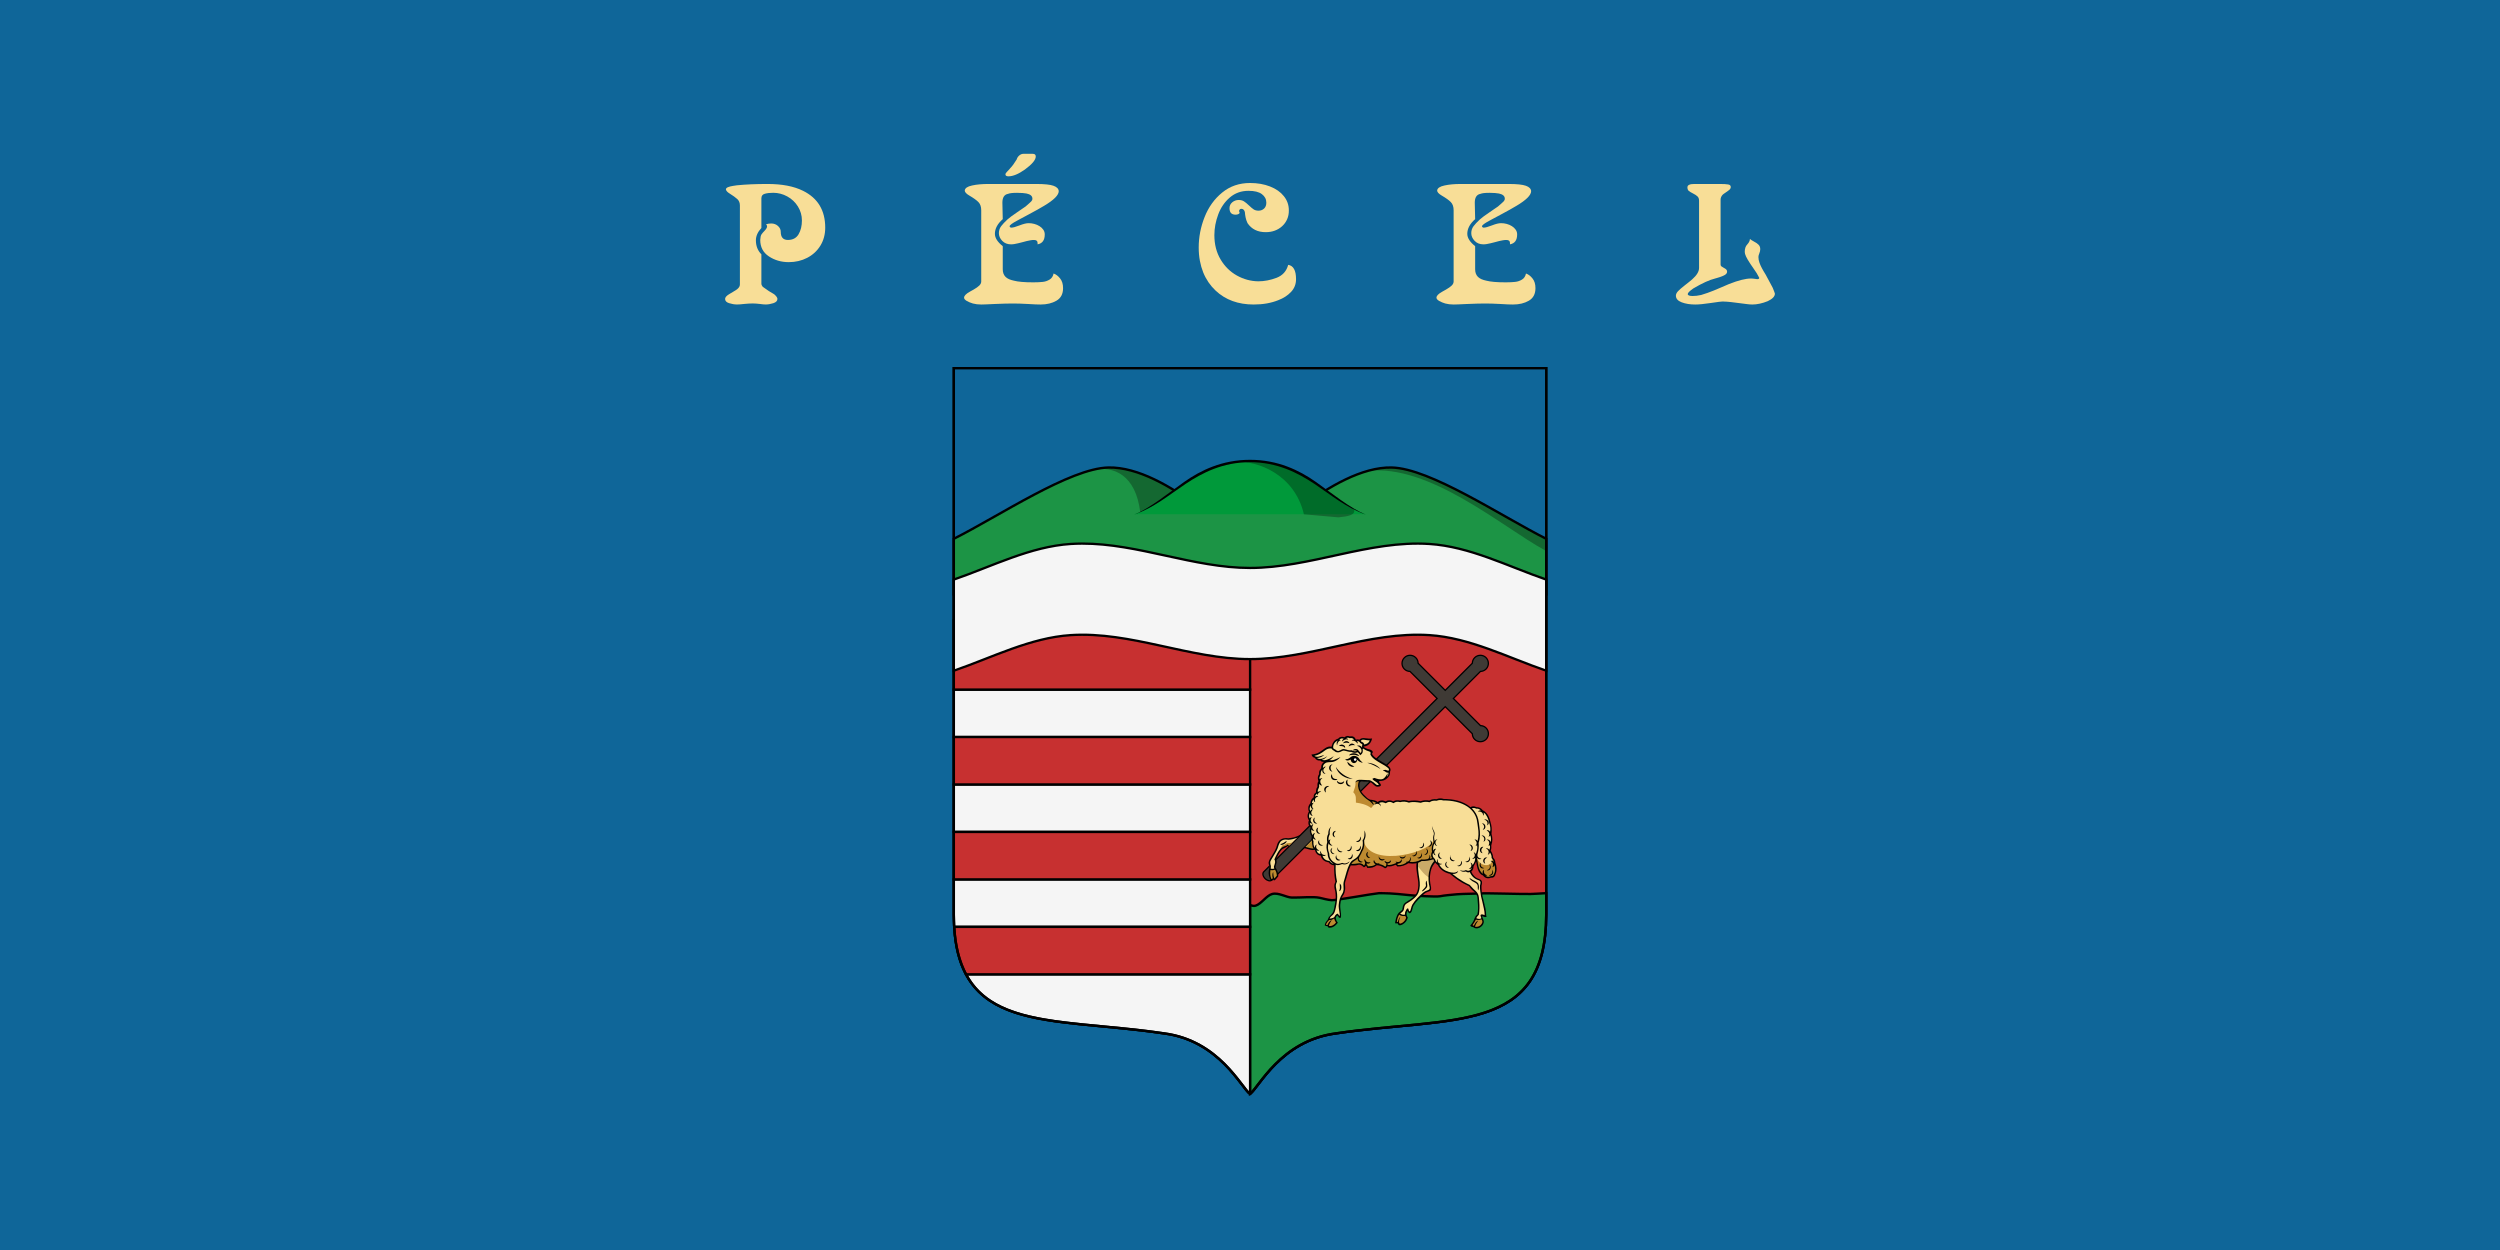 <svg width="1200" height="600" version="1.1" viewBox="0 0 1200 600" xmlns="http://www.w3.org/2000/svg">
 <g transform="translate(0,-522.52)">
  <path d="m1200 522.52v600h-1200v-600z" fill="#0f6699" style="paint-order:fill markers stroke"/>
  <g transform="matrix(1.535,0,0,1.535,450.349,691.774)">
   <g stroke="#000">
    <path d="m190.12 4.875v170.88c-0.05 37.57-29.2 31.7-65.75 37.13-17.3 2.27-24.17 17.018-26.87 18.918-2.699-1.9-9.57-16.648-26.867-18.918-36.555-5.43-65.699 0.44-65.758-37.13v-170.88z" fill="#c73030" stroke-width=".749"/>
    <path d="m138.77 169.03c-0.39 0-0.74 0-1.03 0.02-1.98 0.16-13.4 2.27-14.67 2.18-1.27-0.08-2.8-0.53-3.8-0.75-2.04-0.44-5.87-0.02-8.67-0.07-1.76-0.03-4.14-1.65-6.16-1.12-1.83 0.48-3.39 3.11-5.206 3.66-0.644 0.19-1.156-0.04-1.734-0.2v59.053c2.7-1.9 9.56-16.663 26.86-18.923 36.55-5.43 65.71 0.45 65.76-37.12v-6.73c-1.5 0.09-3.54 0.23-4.87 0.26-3.18 0.06-14.13-0.32-15.52-0.17-0.67 0.08-5.47 0.09-7.5 0.26-2.02 0.17-4 0.36-5.27 0.61-1.26 0.26-8.17-0.16-9.51-0.33-1.18-0.14-5.95-0.63-8.68-0.63z" fill="#1c9445" stroke-width=".75"/>
    <path d="m171.31 95.391c-0.98-0.985-2.57-0.985-3.56 0-0.48 0.48-0.73 1.117-0.74 1.75l-8.47 8.469-8.48-8.477c-0.01-0.633-0.25-1.262-0.74-1.742-0.98-0.985-2.57-0.985-3.55 0-0.98 0.98-0.99 2.578-0.01 3.562 0.49 0.488 1.12 0.731 1.76 0.735l8.47 8.472-54.23 54.23c-0.45 0.45-0.24 1.39 0.46 2.09s1.64 0.91 2.08 0.46l54.24-54.23 8.47 8.47c0.01 0.64 0.25 1.27 0.74 1.76 0.98 0.98 2.58 0.97 3.56-0.01s0.98-2.57 0-3.56c-0.48-0.48-1.11-0.72-1.74-0.73l-8.48-8.48 8.47-8.472c0.63-8e-3 1.27-0.262 1.75-0.743 0.96-0.98 0.96-2.566 0-3.55z" fill="#3f3a35" stroke-width=".4"/>
   </g>
   <path d="m118.2 151.21v0.5l-0.9 0.2v0.22l-2.62 2.65c0.89 0.21 1.55 0.48 2.46 0.54 0.54 0 1.03-0.3 1.37-0.7 0.38-0.34 0.7-0.85 0.58-1.39-0.1-0.53-0.21-1.07-0.42-1.57-0.16-0.16-0.32-0.3-0.48-0.45zm-5.5 0.02c-0.93 0.33-1.89 0.67-2.86 0.81-0.72 0.05-1.43-0.13-2.13 0.13-0.6 0.19-1.05 0.67-1.3 1.24-0.37 0.78-0.54 1.65-0.99 2.4-0.54 1.1-1.28 2.06-1.8 3.18-0.17 0.55 0 1.13 0.1 1.67 0.05 0.3-0.13 0.67 0.08 0.91 0.25 0.19 0.61 0.1 0.91 0.11 0.27-0.02 0.72-0.13 0.6-0.49-0.2-0.6 0.26-1.14 0.29-1.73 0.03-0.34-0.04-0.69-0.19-1 0.57-1.16 1.07-2.43 2.06-3.3 0.41-0.38 0.98-0.5 1.43-0.79l0.37-0.31c0.36-0.17 0.3-0.05 0.42 0.13l3.08-2.96z" fill="#f8de97"/>
   <path d="m117 152.43-2.32 2.35 0.36 0.23 1.74 0.28 0.9-0.06-0.24-0.57-0.24-1.12zm-7.9 0.98c-0.52 0.34-1.03 0.62-1.48 0.65-0.48 0.92-0.67 0.87-0.75 1.5l0.83-0.74 0.53-0.11 0.77-0.56 0.12 0.01 0.15-0.1 0.42 0.13c0.33-0.35 0.67-0.69 1.06-1.05-0.39 0.21-1.04 0.25-1.6 0.27z" fill="#bd8a30"/>
   <path d="m103.72 161.61c-0.14 0.14-0.11 0.35-0.14 0.53-0.08 0.85-0.01 1.74 0.33 2.52 0.05 0.19 0.28 0.25 0.44 0.18 0.2-0.05 0.37-0.2 0.47-0.38 0.04 0.16 0.19 0.31 0.36 0.25 0.16-0.06 0.25-0.23 0.37-0.34 0.19-0.22 0.39-0.43 0.53-0.67 0.08-0.22 0.01-0.45-0.01-0.66-0.08-0.52-0.27-1.03-0.54-1.48-0.08-0.14-0.27-0.15-0.41-0.09-0.38 0.11-0.79 0.18-1.18 0.08-0.05-0.01-0.12 0.02-0.21 0.06z" fill="#bd8a30"/>
   <path d="m113.24 150.81c-0.21 0.1-0.42 0.17-0.61 0.26-1 0.45-2.08 0.71-3.17 0.79-0.72-0.12-1.4-0.06-2.06 0.23-0.28 0.12-0.52 0.31-0.73 0.53-0.56 0.59-0.74 1.39-0.98 2.15-0.16 0.51-0.44 0.95-0.68 1.42-0.38 0.7-0.83 1.37-1.25 2.06-0.2 0.33-0.36 0.69-0.43 1.07-0.07 0.42 0.06 0.81 0.2 1.2 0.02 0.47-0.07 0.93-0.15 1.39-0.21 1.25 0.11 2.14 0.6 3.27 0.34-0.06 0.65-0.11 0.78-0.46 0.06 0.2 0.13 0.31 0.25 0.33 0.14 0.02 0.38-0.17 0.53-0.33 0.24-0.26 0.46-0.52 0.68-0.8l0.13-0.18c0.04-0.95-0.38-1.95-0.83-2.62-0.07-0.12-0.08-0.23-0.06-0.35 0.06-0.43 0.26-0.84 0.34-1.26 0.08-0.37-0.04-0.71-0.16-1.05 0.24-0.57 0.55-1.12 0.83-1.67 0.24-0.49 0.57-0.91 0.93-1.32 0.24-0.27 0.57-0.43 0.9-0.57 0.5-0.21 0.79-0.4 0.93-0.63 0.22 0.21 0.22 0.15 0.39 0.24l0.3-0.3c-0.2 0.07-0.67-0.25-0.68-0.42-0.19 0.34-0.71 0.51-1.06 0.62-0.51 0.16-0.89 0.5-1.25 0.88-0.35 0.37-0.62 0.82-0.88 1.26-0.39 0.69-0.64 1.3-0.94 1.94 0.21 0.3 0.27 0.61 0.23 0.95-0.05 0.41-0.24 0.79-0.35 1.18-0.07 0.26 0.03 0.46 0.1 0.7-0.37 0.17-0.74 0.12-1.13 0.06 0.06-0.29 0.06-0.57 0.07-0.86-0.14-0.38-0.22-0.75-0.2-1.14 0.02-0.34 0.2-0.62 0.37-0.9 0.4-0.69 0.83-1.36 1.22-2.06 0.27-0.47 0.56-0.92 0.72-1.43 0.2-0.69 0.39-1.35 0.79-1.94 0.15-0.22 0.35-0.37 0.57-0.5 0.15-0.09 0.32-0.16 0.48-0.2 0.48-0.13 1-0.08 1.51 0 0.87-0.06 1.72-0.26 2.54-0.55l0.6-0.16zm4.98 0.3v0.48c0.11 0.1 0.21 0.21 0.27 0.3 0.14 0.73 0.48 1.36 0.3 1.96-0.07 0.2-0.36 0.47-0.52 0.64-0.54 0.63-1.09 0.66-1.84 0.48-0.56-0.13-1.15-0.28-1.71-0.42l-0.42 0.37c0.69 0.17 1.4 0.36 2.09 0.54 0.88 0.22 1.61 0.09 2.18-0.64l0.33-0.36 1.08-1c-0.66-0.39-0.9-1.11-1.06-1.82-0.08-0.12-0.4-0.32-0.64-0.53zm-9.28 1.66c-0.22 0.04-0.4 0.15-0.58 0.28-0.2 0.15-0.38 0.27-0.59 0.36-0.2 0.09-0.41 0.15-0.6 0.25-0.1 0.05-0.14 0.14-0.22 0.2 0.72 0.33 1.96-0.53 2.04-1.09zm-3.63 8.91c0.36 0.6 0.55 1.2 0.57 1.89-0.23 0.32-0.49 0.61-0.76 0.9-0.3-0.66-0.35-1.39-0.39-2.11-0.32 0.67-0.3 1.29-0.12 1.98-0.16 0.25-0.3 0.24-0.41 0.28-0.43-0.9-0.45-1.85-0.32-2.81 0.56 0.12 1 0.04 1.48-0.13z" fill-rule="evenodd"/>
   <path d="m149.86 158.87c-0.39 1.93 0.01 3.76 0.29 5.59 0.23 1.43 0.27 2.99-0.25 4.29-0.57 1.38-1.9 2.26-3.11 2.97-0.52 0.31-0.95 0.62-1.2 1.12-0.2 0.4-0.15 1-0.37 1.48-0.01 0.02-0.01 0.03-0.02 0.04-0.21 0.26-0.43 0.42-0.64 0.57-0.2 0.16-0.37 0.3-0.52 0.5l0.09 0.11c0.05 0 0.1 0.01 0.14 0.05 0.51 0.43 1.09 0.45 1.77 0.36l0.23-0.15c-0.07-0.5 0.07-0.94 0.35-1.38 0.08-0.12 0.29-0.08 0.33 0.05 0.06 0.24 0.17 0.45 0.28 0.56 0.06 0.06 0.13 0.09 0.16 0.1 0.04 0.01 0.06 0.01 0.07-0.01 0.27-0.12 0.45-0.49 0.58-0.96 0.14-0.47 0.23-1.02 0.48-1.43 0.85-1.4 2.1-2.48 3.25-3.58 0.54-0.53 1.23-0.71 1.77-0.91 0.2-0.07 0.26-0.14 0.31-0.22 0.04-0.09 0.07-0.22 0.08-0.38 0.04-0.49-0.11-0.99-0.22-1.53-0.3-1.61-0.13-3.31 0.28-4.62v-0.02c0.49-1.52 1.71-2.59 2.58-3.78l1.24-2.39c-3.4-3.88-7.41-0.86-7.97 3.57z" fill="#fde699" fill-rule="evenodd"/>
   <path d="m155.9 154.72c-1 0.38-2 0.56-3.07 0.67-0.74 0.07-1.44 1.12-2.13 1.32-0.32 0.2-0.45 1.74-0.71 2.01-0.27 0.64-0.22 1.29-0.2 2.05-0.09-1.02 2.1 2.94 3.8 3.33 0.07-1.52 0.36-3.12 1.32-4.34 0.54-0.79 1.26-1.46 1.71-2.31 0.11-0.3 1.07-2.36 0.72-2.27-0.48-0.36-0.96-0.67-1.45-0.46z" fill="#caab68"/>
   <path d="m144.14 175.5c-0.05 0-0.09 0.02-0.13 0.04-0.24 0.23-0.35 0.57-0.49 0.87-0.17 0.5-0.31 1.02-0.38 1.54-0.02 0.26 0.28 0.33 0.49 0.31 0.13 0.01 0.26-0.07 0.26 0.11 0.07 0.31 0.41 0.52 0.72 0.4 0.87-0.24 1.55-0.97 1.87-1.79 0.1-0.2 0.1-0.43-0.05-0.6-0.12-0.18-0.15-0.47-0.42-0.46-0.52-0.02-1.06 0.04-1.51-0.27-0.08-0.07-0.2-0.15-0.36-0.15z" fill="#bd8a30"/>
   <path d="m154.22 154.95c-0.61 0.2-1.27 0.33-1.88 0.25-0.52 0.35-1.18 0.17-1.72 0.77-0.67 1.13-0.71 1.75-0.94 2.87-0.41 1.97 0 3.84 0.28 5.66 0.22 1.41 0.27 2.93-0.23 4.18-0.53 1.31-1.83 2.18-3.03 2.88-0.53 0.32-1 0.65-1.27 1.2-0.23 0.47-0.19 1.08-0.37 1.48-0.37 0.48-0.84 0.62-1.17 1.07-0.68 0.91-0.9 2.19-1.04 3.14l0.88 0.06c0.07 0.54 0.48 0.65 0.87 0.54 0.51-0.14 0.9-0.39 1.28-0.73 0.5-0.46 0.79-1.03 0.96-1.68-0.13-0.16-0.2-0.33-0.28-0.5-0.24-0.61-0.11-1.09 0.22-1.62 0.13 0.54 0.51 0.91 0.77 0.78 0.73-0.35 0.7-1.75 1.13-2.46 0.84-1.37 2.07-2.45 3.22-3.55 0.51-0.48 1.17-0.67 1.71-0.87 0.46-0.17 0.49-0.42 0.51-0.76 0.04-0.54-0.12-1.05-0.22-1.58-0.3-1.57-0.12-3.26 0.29-4.54 0.46-1.47 1.65-2.52 2.55-3.73 0.56-0.75 1.3-1.6 1.19-2.49-0.09-0.66-0.6-1.06-1.43-0.65-0.38-0.64-1.57-1.16-0.82-0.18-0.28 0.12-0.52 0.24-0.76 0.26zm1.84-0.09c0.88-0.59 1.48 1.16 0.39 2.5-1.04 1.27-2.22 2.36-2.71 4.03-0.51 1.72-0.53 3.22-0.29 4.83 0.12 0.78 0.57 1.53-0.19 1.82-0.68 0.25-1.15 0.42-1.67 0.88-1.26 1.1-2.48 2.27-3.34 3.71-0.4 0.67-0.46 1.89-0.8 2.1-0.22 0.14-0.35-0.55-0.48-0.87-0.03-0.1-0.16-0.09-0.2-0.07-0.34 0.16-0.5 0.62-0.67 0.96-0.16 0.32-0.14 0.64-0.14 0.98-0.6 0.15-1.06 0-1.51-0.33 0.39-0.29 0.8-0.54 1.04-0.98 0.25-0.46 0.17-1.02 0.39-1.5 0.23-0.52 0.76-0.76 1.24-1.04 0.63-0.37 1.21-0.8 1.75-1.29 0.63-0.57 0.99-1.03 1.29-1.73 0.56-1.43 0.51-2.92 0.29-4.31-0.3-1.92-0.61-3.93-0.29-5.71 0.45-2.42 1.56-2.66 2.33-3.15 1.24-0.01 2.4-0.39 3.56-0.83zm-3.33 10.24c-0.23 0.25-0.27 0.48-0.28 0.78-0.01 0.23 0.05 0.47 0.07 0.71 0.01 0.25-0.11 0.41-0.25 0.62-0.19 0.28-0.47 0.5-0.7 0.76-0.14 0.15-0.27 0.32-0.34 0.53 0.23-0.04 0.42-0.18 0.61-0.3 0.29-0.2 0.51-0.47 0.75-0.72 0.19-0.19 0.3-0.39 0.33-0.61 0.04-0.59-0.16-1.21-0.2-1.77zm-8.57 10.64c0.56 0.47 1.2 0.5 1.9 0.41 0.05 0.19 0.17 0.36 0.26 0.53-0.15 0.59-0.45 0.98-0.87 1.38-0.37 0.34-1.05 0.6-1.18 0.45-0.44-0.49 0.05-1.62 0.26-2.14-0.48 0.45-0.67 1.03-0.77 1.65l-0.35-0.02c0.12-0.79 0.28-1.58 0.76-2.26z" fill-rule="evenodd"/>
   <path d="m128.01 120.07c-0.3 0.01-0.62 0.14-0.81 0.35-0.01 0.01-0.02 0.02-0.04 0.03-0.05 0.03-0.11 0.04-0.16 0.02-0.84-0.29-1.42-0.13-1.81 0.36-0.01 0.01-0.02 0.03-0.04 0.04l-0.06 0.03c-0.65 0.17-1.07 0.53-1.36 0.96-0.3 0.44-0.48 0.97-0.59 1.44-0.02 0.1-0.13 0.16-0.23 0.14-0.64-0.19-1.23 0.05-1.8 0.42-0.67 0.42-1.26 0.93-1.91 1.3-0.71 0.41-1.52 0.58-2.25 0.65 0.16 0.44 0.47 0.65 0.88 0.75 0.05 0.01 0.1 0.05 0.12 0.1 0.3 0.62 0.86 0.79 1.48 0.72 0.06-0.01 0.12 0.01 0.16 0.06 0.28 0.33 0.55 0.4 0.95 0.35 0.13-0.02 0.26 0.12 0.21 0.25-0.03 0.09-0.08 0.22-0.21 0.31-0.2 0.14-0.35 0.33-0.47 0.57-0.14 0.3-0.13 0.66-0.14 1.06 0 0.06-0.03 0.11-0.07 0.15-0.22 0.2-0.35 0.45-0.48 0.75-0.13 0.29-0.12 0.61-0.1 0.98-0.01 0.04-0.02 0.08-0.05 0.11-0.25 0.34-0.35 0.71-0.35 1.1 0 0.29 0.08 0.58 0.17 0.89 0.01 0.05 0 0.11-0.02 0.15-0.32 0.53-0.33 1.05-0.28 1.61 0 0.05-0.01 0.1-0.04 0.14-0.35 0.49-0.4 1.04-0.39 1.67-0.01 0.06-0.04 0.12-0.09 0.15-0.28 0.21-0.43 0.39-0.53 0.58-0.09 0.2-0.13 0.44-0.13 0.8-0.01 0.06-0.03 0.12-0.09 0.15l-0.11 0.1h-0.02l-0.1 0.1c-0.44 0.42-0.66 0.92-0.71 1.52 0 0.05-0.01 0.09-0.04 0.12-0.65 0.72-0.8 1.52-0.41 2.39 0.03 0.06 0.03 0.15-0.02 0.2-0.56 0.82-0.5 1.81-0.01 2.51 0.04 0.05 0.05 0.14 0.01 0.2-0.36 0.78-0.06 1.58 0.45 2.01 0.08 0.05 0.1 0.16 0.05 0.25-0.31 0.54-0.3 1.02-0.05 1.6l0.1 0.45 0.33 0.63c0.03 0.04 0.03 0.09 0.02 0.14-0.13 0.5-0.1 0.93 0.07 1.41v0.08c-0.11 0.95 0.14 1.67 0.76 2.37l0.23 0.48c0.11 0.44 0.3 0.73 0.57 0.93 0.26 0.21 0.61 0.34 1.04 0.42 0.07 0.01 0.13 0.06 0.15 0.13 0.26 1.16 1.14 1.83 2.31 1.96 0.05 0 0.1 0.03 0.13 0.07 0.41 0.57 0.91 0.82 1.59 0.88 0.11 0 0.19 0.1 0.19 0.2-0.1 1.73 0.03 3.43 0.37 5.12 0 0.05 0 0.1-0.02 0.14-0.24 0.42-0.32 0.84-0.32 1.33 0.01 0.32 0.08 0.63 0.17 0.98 0.11 0.47 0.19 0.95 0.23 1.44 0.05 0.58 0.04 1.16 0 1.73-0.05 0.82-0.28 1.61-0.41 2.39-0.14 0.82-0.3 1.6-0.9 2.22-0.48 0.5-0.86 0.87-1.08 1.41l0.23 0.13c0.24 0.04 0.48-0.02 0.75-0.08 0.23-0.05 0.47-0.19 0.73-0.31l0.35-0.15c0.05-0.22 0.17-0.44 0.3-0.62 0.06-0.09 0.13-0.16 0.23-0.21 0.05-0.03 0.12-0.05 0.2-0.04 0.07 0.02 0.14 0.08 0.18 0.14 0.14 0.21 0.27 0.39 0.4 0.51 0.06 0.06 0.13 0.1 0.17 0.12 0.03 0.01 0.04 0.01 0.05 0.01 0 0 0.03-0.02 0.06-0.1 0.03-0.07 0.06-0.18 0.07-0.31 0.02-0.26 0-0.59-0.02-0.78-0.09-0.9-0.3-1.81-0.25-2.77 0.04-0.65 0.21-1.26 0.35-1.86 0.14-0.58 0.49-0.98 0.73-1.41 0.25-0.44 0.38-0.99 0.45-1.45 0.09-0.53-0.02-1.1-0.05-1.69-0.03-0.65 0.24-1.22 0.4-1.76 0.42-1.4 0.75-2.86 1.42-4.2 0.02-0.02 0.04-0.05 0.06-0.07 0.03-0.02 0.07-0.04 0.11-0.04 0.79-0.01 1.53 0.04 2.23-0.16 0.44-0.12 0.83-0.06 1.16 0.1 0.29 0.15 0.52 0.38 0.75 0.6 0.07-0.01 0.14-0.02 0.19-0.06 0.08-0.07 0.15-0.18 0.25-0.3 0.06-0.07 0.18-0.09 0.25-0.04 0.28 0.17 0.38 0.4 0.47 0.63 1.04 0.09 1.92-0.16 2.75-0.79 0.03-0.03 0.08-0.05 0.12-0.05 0.97 0.02 1.81 0.42 2.57 0.94 0.32-0.07 0.42-0.21 0.58-0.51 0.04-0.07 0.12-0.11 0.2-0.1 0.83 0.17 1.6-0.06 2.38-0.43 0.04-0.02 0.08-0.03 0.13-0.02 0.32 0.1 0.47 0.3 0.61 0.5 1.25 0.05 2.32-0.36 3.32-1 0.04-0.01 0.08-0.02 0.12-0.01 1.36 0.28 3.08-0.09 4.14-0.77 1.18 0.07 2.36-0.13 3.63-0.47 0.07-0.1 0.52 0.88 0.58 0.99 0.2 0.37 0.53 0.67 0.9 0.84 0.03 0.02 0.06 0.05 0.08 0.09 0.69 1.46 2.21 2.35 3.64 2.64 0.02 0 0.05 0.01 0.08 0.03 1.23 1.04 2.53 2.03 3.93 2.82 0.67 0.38 1.34 0.71 2.02 1.05 0.04 0.01 0.07 0.03 0.09 0.07 0.24 0.38 0.54 0.72 0.88 1.06 0.51 0.48 1.15 0.92 1.49 1.62 0.35 0.72 0.29 1.55 0.37 2.26 0.14 1.33 0.17 2.75-0.1 4-0.01 0.06-0.04 0.1-0.08 0.13-0.39 0.24-0.59 0.61-0.79 1.05l0.27 0.22c0.62 0.19 1.07 0.16 1.66-0.06 0.02 0 0.04-0.01 0.05-0.01l0.14-0.26c-0.07-0.18-0.12-0.36-0.14-0.55-0.01-0.13 0.13-0.24 0.25-0.2 0.23 0.09 0.45 0.19 0.65 0.25 0.17 0.04 0.32 0.06 0.46 0.01-0.01-0.05-0.04-0.13-0.08-0.2-0.02-0.03-0.03-0.06-0.03-0.1 0.01-0.72-0.07-1.47-0.22-2.19-0.26-1.28-0.64-2.55-0.93-3.85-0.19-1.07-0.36-2.16-0.31-3.27 0-0.02 0-0.04 0.01-0.07 0.13-0.31 0.17-0.66 0.15-1.01-0.01-0.22-0.1-0.39-0.27-0.53-0.16-0.14-0.38-0.25-0.57-0.32-1.23-0.38-2.07-1.34-2.51-2.38-0.04-0.08-0.02-0.18 0.05-0.24 0.48-0.42 0.65-0.83 0.64-1.44 0.01-0.03 0.02-0.06 0.04-0.08l0.81-1.52c0.08-0.12 0.31-0.09 0.35 0.05 0.12 0.73 0.27 1.67 0.57 2.48 0.29 0.81 0.72 1.46 1.42 1.67 0.04 0.01 0.08 0.04 0.1 0.07 0.31 0.42 0.66 0.66 1.05 0.76 0.38 0.11 0.8 0.07 1.28-0.11 0.03-0.01 0.06-0.01 0.09 0 0.65 0.09 1.05-0.32 1.13-0.81v-0.06c0.55-1.22 0.43-2.48 0-3.68 0-0.02-0.01-0.04-0.01-0.07 0.01-0.53-0.28-0.94-0.65-1.39-0.03-0.03-0.05-0.07-0.05-0.12-0.01-0.75-0.32-1.42-0.73-2.07-0.04-0.06-0.04-0.13-0.02-0.19 0.23-0.48 0.23-0.99 0.19-1.55-0.01-0.03-0.01-0.06 0-0.09 0.43-1.14 0.43-2.28 0.06-3.43-0.01-0.03-0.01-0.07 0-0.1 0.21-1.38 0.05-2.46-0.33-3.69v-0.01c-0.08-0.5-0.27-0.98-0.46-1.45-0.36-0.91-0.98-1.61-1.85-2.04-0.02-0.01-0.05-0.03-0.06-0.05-0.47-0.63-1.07-0.88-1.83-0.88-0.03-0.01-0.06-0.02-0.08-0.03-0.62-0.3-1.08-0.33-1.66 0-0.07 0.04-0.16 0.03-0.22-0.02-2.27-1.91-5.32-2.51-8.27-2.51-0.02 0-0.04 0-0.06-0.01-0.7-0.25-1.44-0.22-2.08 0.06-0.03 0.01-0.06 0.01-0.1 0-0.79-0.09-1.51 0.04-2.17 0.43-0.05 0.03-0.1 0.04-0.15 0.02-0.87-0.23-1.76-0.08-2.64 0.18-0.03 0.01-0.06 0.01-0.1 0-1.19-0.28-2.39-0.24-3.62-0.06h-0.1c-0.87-0.32-1.69-0.39-2.49-0.12-0.04 0.01-0.08 0.01-0.11 0-0.76-0.19-1.45-0.15-2.03 0.23-0.05 0.04-0.13 0.04-0.18 0-0.87-0.46-1.61-0.41-2.24 0-0.06 0.04-0.13 0.04-0.18 0-0.96-0.48-1.66-0.31-2.3 0.17-0.06 0.06-0.18 0.06-0.25 0-0.61-0.54-1.41-0.6-2.2-0.68h-0.05c-0.4-0.13-0.71-0.38-1.02-0.6h-0.01c-0.79-0.69-1.47-1.38-1.93-2.14-0.45-0.76-0.65-1.6-0.46-2.55 0.05-0.26 0.18-0.5 0.37-0.65 0.18-0.16 0.43-0.23 0.69-0.15 0.18 0.05 0.35 0.08 0.53 0.1 0.22 0.02 0.46-0.03 0.72-0.04 0.42-0.01 0.76 0.02 1.13 0.14 0.57 0.17 0.97 0.58 1.32 0.93 0.3 0.29 0.55 0.47 0.9 0.54h0.01c0.27 0.02 0.56-0.03 0.75-0.11 0.1-0.05 0.16-0.09 0.2-0.14 0.04-0.04 0.05-0.06 0.05-0.08-0.02-0.19-0.15-0.34-0.31-0.54-0.01-0.01-0.01-0.02-0.02-0.02-0.13-0.13-0.22-0.26-0.25-0.4-0.03-0.15 0.01-0.28 0.05-0.4 0.03-0.08 0.12-0.13 0.2-0.11 0.38 0.03 0.76-0.02 1.13-0.12 0.61-0.18 1.13-0.53 1.54-1.01 0.45-0.53 0.5-0.97 0.48-1.58 0-0.04 0.02-0.07 0.04-0.1 0.16-0.29 0.18-0.51 0.11-0.73-0.06-0.22-0.22-0.45-0.45-0.67-0.62-0.59-1.4-1.02-2.17-1.47-0.56-0.32-1.1-0.65-1.64-1.02-0.63-0.37-1.15-0.86-1.51-1.51-0.05-0.07-0.04-0.17 0.01-0.23 0.15-0.16 0.21-0.29 0.22-0.4 0-0.1-0.03-0.2-0.15-0.31-0.35-0.33-0.86-0.35-1.41-0.53-0.38-0.13-0.71-0.31-1.03-0.5-0.13-0.08-0.23-0.18-0.25-0.35-0.01-0.1 0.07-0.2 0.17-0.22 0.74-0.09 1.26-0.36 1.66-0.76 0.34-0.35 0.58-0.83 0.74-1.41-0.69 0.06-1.38-0.02-2.04-0.12-0.69-0.1-1.08-0.01-1.58 0.47-0.05 0.05-0.14 0.07-0.21 0.03-0.3-0.16-0.58-0.11-0.96-0.03-0.06 0.01-0.11 0-0.16-0.04-0.02-0.02-0.05-0.05-0.06-0.08-0.16-0.43-0.38-0.68-0.67-0.81-0.28-0.14-0.64-0.16-1.07-0.09-0.04 0.01-0.08 0.01-0.12-0.01-0.2-0.08-0.4-0.1-0.56-0.1z" fill="#f8de97" fill-rule="evenodd"/>
   <path d="m131.65 133.83c-0.51 0.03-0.82-0.09-1.13 0.53-0.02 1.34-0.41 2.19-0.73 3.12 1.08 1.04 0.75 2.15 0.82 3.24 1.68 0.22 3.3 0.61 4.75 1.68 0.21-0.22 0.48-0.36 0.59-0.77 0.41-0.3 0.65-0.58 1.36-0.92-0.76-0.45-1.57-0.53-2.37-0.67l-1.39-0.85-1.64-2.07-0.49-1.42 0.24-1.53z" fill="#bd8a30"/>
   <path d="m130.89 127.29c0 0.62-1.01 0.62-1.01 0-0.05-0.29 0.19-0.54 0.5-0.54s0.55 0.25 0.5 0.54z" fill="#fff"/>
   <g fill="#bd8a30">
    <path d="m123.77 176.79c-0.27 0.08-0.5 0.24-0.77 0.32-0.07 0.02-0.12 0.06-0.16 0.11-0.05-0.04-0.11-0.06-0.18-0.05-0.21 0.05-0.46-0.05-0.64 0.1-0.46 0.43-0.89 0.94-1.04 1.56-0.05 0.26 0.25 0.41 0.48 0.42 0.16 0 0.34 0.01 0.43-0.14-0.01 0.04-0.02 0.07-0.03 0.1-0.04 0.18 0.14 0.34 0.31 0.35 0.36 0.02 0.73 0.01 1.06-0.13 0.52-0.19 0.91-0.57 1.27-0.97 0.12-0.14 0.09-0.36-0.02-0.51-0.18-0.3-0.34-0.63-0.4-0.98-0.04-0.13-0.16-0.21-0.32-0.18zm46.06 0.2c-0.51 0.18-1.09 0.24-1.61 0.06-0.19-0.07-0.36 0.07-0.41 0.25-0.27 0.57-0.66 1.07-0.97 1.61-0.09 0.22 0.1 0.4 0.29 0.47 0.13 0.05 0.29 0.1 0.43 0.07-0.04 0.21 0.19 0.36 0.38 0.34 0.44 0.03 0.92 0 1.31-0.23 0.53-0.27 0.93-0.78 1.1-1.35 0.1-0.38-0.05-0.77-0.23-1.1-0.05-0.11-0.16-0.14-0.28-0.12z"/>
    <path d="m133.01 152.8-0.15 1.8-0.53 1.49-0.77 1.51-0.79 0.63-1.06 0.81c-0.6 0.32-0.61 0.73-0.75 1.13 0.91 0.06 1.82 0.08 2.76-0.22 0.46-0.12 0.92 0.16 1.37 0.77l0.7-0.4c0.22 0.07 0.32 0.39 0.46 0.63 1.03-0.04 2.02-0.21 2.87-0.85 0.97 0.04 1.86 0.41 2.71 0.9l0.55-0.79c0.39 0.79 1.9-0.21 2.9-0.28l0.32 0.55c1.22-0.03 2.39-0.48 3.56-1 1.2 0.26 2.46-0.09 3.95-0.69 1.21 0 2.44-0.12 3.69-0.61-0.22-0.38-0.54-0.72-0.44-1.23l0.3-0.94-0.15-1.34 0.61-1.49-0.24-1.06c0.44 3.71-19.33 9.44-21.89 0.68z"/>
    <path d="m168.43 156.55c-0.1 0.41-0.1 0.91 0.06 1.25-0.35 0.02-0.28 0.43-0.22 0.66 0.25 1.42 0.37 2.97 1.27 4.16 0.22 0.22 0.42 0.54 0.74 0.59 0.18 0.08 0.24-0.31 0.3-0.19 0.1 0.15 0.24 0.27 0.38 0.37-0.25 0.29 0.16 0.55 0.4 0.66 0.53 0.21 1.1 0.04 1.63-0.1 0.4-0.02 0.82-0.24 0.95-0.64 0.38-0.76 0.53-1.64 0.37-2.48-0.05-0.25-0.03-0.65-0.37-0.69-0.16 0.03-0.26 0.16-0.21-0.08 0.02-0.21-0.05-0.46-0.13-0.62 0.31 0.06 0.41-0.31 0.27-0.52-0.11-0.38-0.39-0.69-0.57-1.01 0.36 3.81-5.48 2.77-4.89-1.36z"/>
   </g>
   <path d="m128.01 119.87c-0.35 0.01-0.7 0.17-0.93 0.41-0.89-0.3-1.59-0.13-2.03 0.43-1.38 0.38-1.85 1.57-2.07 2.54-0.72-0.21-1.36 0.05-1.96 0.43-0.68 0.44-1.28 0.95-1.91 1.32-0.74 0.43-1.63 0.6-2.39 0.66 0.14 0.65 0.56 0.95 1.08 1.08 0.34 0.69 0.99 0.9 1.66 0.81 0.32 0.38 0.7 0.47 1.13 0.42-0.04 0.09-0.07 0.17-0.13 0.21-0.25 0.16-0.41 0.4-0.53 0.65-0.18 0.36-0.18 0.76-0.19 1.15-0.25 0.23-0.4 0.51-0.53 0.81-0.15 0.34-0.13 0.7-0.12 1.06-0.27 0.37-0.39 0.79-0.39 1.21 0 0.33 0.09 0.64 0.18 0.95-0.34 0.58-0.34 1.16-0.3 1.73-0.39 0.54-0.46 1.15-0.45 1.79-0.59 0.43-0.74 0.77-0.74 1.53l-0.14 0.1-0.11 0.1c-0.49 0.45-0.71 1.01-0.77 1.65-0.69 0.77-0.86 1.68-0.44 2.61-0.61 0.89-0.54 1.98 0 2.74-0.41 0.87-0.09 1.77 0.49 2.24-0.43 1.1-0.14 1.88 0.38 2.88-0.13 0.53-0.1 1.01 0.07 1.52 0.02 1.17 0.18 2.03 0.95 2.69 0.22 1.07 1.02 1.69 1.8 1.71 0.29 1.23 1.25 1.95 2.48 2.09 0.44 0.62 1 0.88 1.72 0.95-0.09 1.75 0.05 3.46 0.39 5.18-0.26 0.45-0.36 0.91-0.35 1.43 0 0.34 0.1 0.68 0.18 1.02 0.11 0.47 0.19 0.94 0.23 1.41 0.05 0.57 0.02 1.13-0.01 1.7-0.06 0.8-0.27 1.58-0.4 2.37-0.14 0.82-0.29 1.55-0.85 2.13s-1.04 1.02-1.22 1.81c-0.26 0.3-0.81 0.76-0.93 1.69 0.26 0.21 0.57 0.3 0.89 0.28 0.18 0.55 0.48 0.51 1 0.45 0.96-0.11 1.63-0.81 2.22-1.53-0.37-0.46-0.59-0.96-0.66-1.53 0.09-0.36 0.42-0.89 0.56-0.68 0.29 0.43 0.6 0.82 0.85 0.73 0.32-0.1 0.27-0.98 0.23-1.39-0.09-0.92-0.29-1.81-0.23-2.74 0.03-0.62 0.19-1.22 0.33-1.83 0.12-0.52 0.46-0.9 0.72-1.36 0.27-0.48 0.39-1.04 0.46-1.51 0.09-0.57-0.01-1.16-0.03-1.74-0.03-0.59 0.21-1.14 0.38-1.69 0.42-1.41 0.75-2.85 1.41-4.17 0.78 0 1.54 0.05 2.27-0.17 0.79-0.22 1.32 0.24 1.81 0.73 0.32-0.01 0.45-0.21 0.65-0.44 0.28 0.16 0.34 0.37 0.43 0.64 1.14 0.12 2.11-0.14 3.01-0.83 0.96 0.03 1.78 0.4 2.55 0.95 0.42-0.08 0.59-0.29 0.77-0.63 0.88 0.18 1.69-0.07 2.48-0.45 0.31 0.09 0.42 0.28 0.59 0.52 1.32 0.06 2.45-0.37 3.5-1.03 1.45 0.28 2.98 0.09 4.15-0.7 1.24 0.1 2.45-0.17 3.64-0.51 0.23 0.76 0.78 1.38 1.39 1.79 0.72 1.53 2.29 2.44 3.77 2.74 1.23 1.04 2.54 2.04 3.95 2.84 0.67 0.37 1.35 0.71 2.04 1.04 0.26 0.41 0.58 0.76 0.91 1.1 0.53 0.49 1.15 0.93 1.46 1.58 0.32 0.65 0.28 1.45 0.35 2.19 0.14 1.31 0.16 2.73-0.1 3.95-0.43 0.26-0.66 0.67-0.86 1.12-0.27 0.89-0.76 1.68-1.38 2.36 0.16 0.36 0.54 0.43 0.93 0.5 1.04 0.96 3.02 0.03 3.29-1.45 0.14-0.75-0.42-1.33-0.5-2 0.44 0.17 0.88 0.42 1.29 0.25 0.17-0.07 0.05-0.32-0.03-0.47 0.02-0.75-0.08-1.49-0.23-2.22-0.26-1.3-0.65-2.56-0.93-3.86-0.19-1.06-0.34-2.14-0.3-3.23 0.15-0.35 0.18-0.71 0.16-1.08-0.01-0.57-0.56-0.9-0.99-1.03-1.16-0.36-1.94-1.28-2.37-2.29 0.51-0.44 0.72-0.94 0.71-1.59l0.81-1.51c0.25 1.44 0.56 3.81 2.13 4.3 0.65 0.9 1.54 1.09 2.54 0.71 0.74 0.1 1.24-0.38 1.34-0.96 0.58-1.29 0.44-2.61 0-3.84 0.02-0.6-0.33-1.06-0.69-1.51-0.01-0.81-0.35-1.5-0.77-2.17 0.24-0.54 0.24-1.09 0.19-1.66 0.44-1.18 0.44-2.39 0.06-3.57 0.21-1.41 0.05-2.53-0.33-3.77-0.09-0.51-0.27-1-0.47-1.48-0.37-0.95-1.03-1.69-1.94-2.14-0.5-0.67-1.17-0.96-1.97-0.96-0.66-0.32-1.22-0.36-1.85 0-2.32-1.96-5.41-2.56-8.38-2.56-0.75-0.26-1.55-0.23-2.23 0.07-0.82-0.1-1.59 0.03-2.29 0.45-0.92-0.25-1.85-0.09-2.74 0.18-1.22-0.3-2.46-0.25-3.7-0.07-0.9-0.32-1.78-0.4-2.62-0.11-0.79-0.21-1.54-0.17-2.18 0.25-0.91-0.49-1.73-0.45-2.42 0-1.01-0.52-1.81-0.34-2.49 0.18-0.67-0.59-1.54-0.63-2.33-0.72-0.36-0.12-0.65-0.34-0.96-0.56-1.57-1.38-2.69-2.7-2.34-4.52 0.09-0.43 0.44-0.75 0.83-0.64 0.19 0.05 0.38 0.08 0.57 0.1 0.24 0.02 0.48-0.01 0.73-0.02 0.4-0.02 0.74 0.01 1.08 0.12 0.52 0.15 0.89 0.52 1.24 0.88 0.32 0.31 0.61 0.51 1.01 0.59 0.62 0.05 1.25-0.21 1.22-0.53-0.03-0.27-0.21-0.45-0.37-0.66-0.24-0.23-0.24-0.41-0.17-0.61 0.41 0.03 0.81-0.01 1.2-0.12 0.65-0.19 1.21-0.57 1.64-1.08 0.48-0.56 0.55-1.06 0.54-1.7 0.35-0.64 0.12-1.16-0.37-1.62-0.65-0.62-1.44-1.06-2.21-1.51-0.56-0.32-1.11-0.65-1.64-1.01-0.61-0.37-1.1-0.84-1.45-1.45 0.34-0.37 0.35-0.7 0.05-0.98-0.4-0.37-0.95-0.41-1.47-0.58-0.36-0.12-0.68-0.29-1-0.48-0.08-0.05-0.15-0.14-0.16-0.22 1.54-0.2 2.3-1.09 2.65-2.55-0.76 0.12-1.52 0.01-2.28-0.1-0.71-0.1-1.21 0.01-1.74 0.51-0.36-0.18-0.7-0.12-1.08-0.05-0.34-0.93-1.05-1.17-1.95-1.01-0.25-0.11-0.44-0.15-0.64-0.14zm0.11 0.53c0.17 0.01 0.33 0.08 0.54 0.18 0.62-0.17 1.16 0.04 1.36 0.48-0.3-0.07-0.6 0.06-0.72 0.24 0.77-0.03 1.38 0.25 1.8 0.99 0.13-0.34 0.04-0.59-0.17-0.79 0.38-0.08 0.57 0.07 0.85 0.29 0.08 0.23 0.29 0.37 0.46 0.45 0.52 0.23 0.46 0.43 0.2 0.88 0.18 0.07 0.14 0.33 0.05 0.35-0.4-0.61-0.94-0.76-1.58-0.5 0.98 0.16 1.98 1.33 1.16 2.28-0.12-0.29-0.33-0.46-0.56-0.65-0.3-0.9-1.51-0.78-1.91-0.2 0.25 0.02 0.5 0.03 0.75 0 0.23-0.02 0.45 0 0.58 0.13-0.58 0.31-1.13 0.09-1.68-0.18-0.89 0.16-1.55-0.26-2.34-0.37-0.64-0.09-1.07 0.41-1.69 0.57-0.43 0.11-0.77-0.18-1.1-0.47-0.37-0.13-0.63-0.25-0.63-0.66 0.02-0.96 0.6-1.79 1.53-2.12-0.51 0.39-0.52 1.08-0.3 1.52 0.12-0.84 0.35-1.31 1.18-1.68l-0.48-0.04c0.44-0.52 0.82-0.56 1.41-0.33-0.42 0.22-0.49 0.45-0.58 0.86 0.7-0.59 1.11-0.82 1.96-0.62-0.16-0.33-0.34-0.36-0.67-0.43 0.25-0.14 0.44-0.19 0.6-0.18zm4.77 0.63c0.1 0 0.21 0.02 0.31 0.03 0.58 0.1 1.18 0.19 1.75 0.19-0.32 0.86-0.86 1.1-1.75 1.31-0.05-0.49-0.42-0.76-0.81-0.83-0.06-0.12-0.16-0.21-0.25-0.32 0.2-0.29 0.44-0.38 0.76-0.38zm-5.31 0.45c-0.41 0.03-0.81 0.29-1 0.7 0.78-0.3 1.29-0.25 2.06-0.02-0.24-0.51-0.68-0.71-1.08-0.68zm1.64 0.78c-0.43 0.06-0.79 0.41-0.91 0.91 0.71-0.45 1.2-0.51 2.01-0.4-0.29-0.34-0.61-0.5-0.92-0.51-0.08-0.01-0.11-0.01-0.2 0zm-3.18 0.31c-0.27 0.04-0.52 0.19-0.75 0.4 0.4 0.1 0.84 0.02 1.24 0.15 0.33 0.11 0.49 0.3 0.7 0.53 0.09-0.56-0.2-0.84-0.68-1.01-0.16-0.07-0.36-0.09-0.52-0.07zm-3.52 1.2c0.17-0.02 0.34 0 0.49 0.03 0.19 0.38 0.46 0.57 0.83 0.75 0.37 0.37 0.87 0.5 1.36 0.45 0.66-0.07 1.13-0.62 1.73-0.54 0.8 0.12 1.44 0.45 2.26 0.39 0.67 0.35 1.28 0.42 1.96 0.1 0.38 0.25 0.57 0.59 0.81 0.96 0.79-0.55 0.9-1.12 0.76-1.91 0.05-0.06 0.09-0.13 0.14-0.2 0.35 0.26 0.75 0.45 1.14 0.65 0.36 0.17 0.83 0.21 1.1 0.45 0.23 0.21 0.06 0.5 0.03 0.76 0.33 0.73 0.93 1.24 1.56 1.71 0.56 0.4 1.2 0.75 1.74 1.08 0.73 0.41 1.46 0.8 2.1 1.33 0.3 0.25 0.51 0.45 0.38 0.83-0.05 0.14-0.25 0.16-0.4 0.08-0.09-0.05-0.19-0.05-0.28-0.08-0.12-0.06-0.1-0.05-0.17-0.09-0.11-0.06-0.24-0.04-0.36-0.04-0.26-0.01-0.52 0.1-0.63 0.31 0.23-0.01 0.46 0.02 0.63 0.17 0.1 0.09 0.23 0.16 0.34 0.25 0.27 0.17 0.45 0.16 0.73 0.15 0.07 0.6-0.13 1.03-0.56 1.26 0.28-0.35 0.31-0.58 0.28-1.08-0.2 0.48-0.78 1.46-1.38 1.74-0.84 0.4-1.94 0-2.68-0.28-0.17 0.03-0.32 0.1-0.48 0.15-0.12 0.03-0.18 0.13-0.14 0.21 0.2 0.36 0.62 0.56 0.96 0.78 0.3 0.19 0.55 0.36 0.75 0.6 0.1 0.12 0.18 0.27 0.27 0.4-0.41 0.15-0.66 0.08-0.97-0.18-0.46-0.42-0.95-0.82-1.51-1.1-0.44-0.22-0.84-0.17-1.24-0.18-0.59-0.02-1.17-0.09-1.76-0.1-0.45-0.01-0.91-0.02-1.31 0.15-0.34 0.14-0.55 0.4-0.48 0.73 0.19-0.41 0.59-0.41 1.03-0.45-0.93 2.41 0.74 4.22 2.3 5.51 0.41 0.28 0.81 0.57 1.21 0.85 0.09 0.05 0.19 0.24 0.27 0.28 0.21 0.11 0.24 0.2 0.38 0.37 0.18 0.21 0.27 0.28 0.25 0.66 0.36-0.55 0.1-0.86-0.38-1.28 0.55-0.07 0.92 0.17 1.39 0.42-0.38 0.13-0.51 0.28-0.54 0.54 0.34-0.17 0.63-0.31 1.01-0.26 0.48 0.06 0.82 0.4 0.93 0.83 0.05-0.57-0.2-0.88-0.58-1.08 0.83-0.42 1.43-0.25 2.14 0.07 0.87-0.58 1.54-0.54 2.44-0.02 0.61-0.5 1.32-0.53 2.06-0.33 0.98-0.27 1.84-0.16 2.77 0.16 1.19-0.36 2.47-0.15 3.68 0.04 0.89-0.36 1.83-0.38 2.76-0.17 0.66-0.49 1.4-0.55 2.19-0.46 0.7-0.28 1.39-0.3 2.11-0.1 2.75-0.02 5.45 0.53 7.54 1.92 1.48 0.99 2.55 2.45 2.93 4.1 0.19 0.82 0.23 1.65 0.37 2.48 0.24 1.42 0.23 2.82-0.14 4.21-0.15-0.34-0.52-0.53-0.96-0.5 0.82 0.6 0.91 1.31 0.34 2.01 0.18 0 0.36-0.11 0.49-0.26 0.21 1.11-0.11 1.89-0.41 2.89-0.02-0.26-0.33-0.6-0.67-0.62 0.65 0.83 0.35 1.66-0.49 1.96 0.45 0.16 0.85-0.07 0.96-0.33 0.08 0.92-0.3 1.65-0.8 2.39 0.01-0.39-0.28-0.68-0.69-0.83 0.59 0.78 0.34 1.58-0.5 1.96 0.48 0.14 0.83-0.13 0.99-0.37-0.49 1.02-1.17 1.2-1.87 0.75-0.63 0.38-1.27 0.24-1.96 0.03 0.59 0.51 1.24 0.61 1.94 0.42 0.4 0.34 0.85 0.34 1.23 0.18 0.55 1.32 1.46 2.15 2.75 2.55 0.47 0.15 0.58 0.39 0.58 0.77-0.02 0.34-0.09 0.61-0.16 0.91-0.04 1.13 0.13 2.25 0.33 3.36 0.28 1.27 0.64 2.53 0.88 3.81 0.13 0.68 0.27 1.34 0.23 2.08-0.47-0.23-1-0.37-1.21-0.1-0.21 0.26 0.19 0.7 0.18 1.13-0.45 0.25-1.15 0.12-1.55-0.07 0.11-0.49 0.56-0.73 0.81-1.14 0.2-1.34 0.22-2.69 0.1-4.04-0.08-0.85-0.06-1.72-0.39-2.39-0.35-0.73-1.06-1.23-1.56-1.73-0.37-0.36-0.69-0.77-1.04-1.14-0.71-0.32-1.42-0.68-2.09-1.08-1.17-0.68-2.33-1.51-3.32-2.34 0.88 0.07 1.65-0.26 1.82-0.93-0.83 0.77-1.96 0.58-2.92 0.3-1.32-0.38-2.49-1.17-3-2.33 0.4 0.07 0.69 0 0.88-0.21-1.01 0.1-1.55-0.54-1.35-1.51-0.37 0.37-0.34 0.73-0.16 1.13-0.47-0.28-0.6-0.71-0.77-1.16-0.68-0.48-0.86-1.41-0.49-1.88 0.14 0.47 0.28 0.71 0.81 0.76-0.73-0.72-0.55-1.31 0.06-2.02-0.48-0.08-0.66 0.2-0.84 0.58-0.17-0.85 0-1.61 0.35-2.31 0.08 0.44 0.38 0.82 0.88 0.82-0.83-0.51-0.72-1.64 0.06-2.03-0.49-0.05-0.71 0.29-0.84 0.62-0.05-0.22-0.1-0.44-0.15-0.65-0.09-0.37-0.06-0.74 0.01-1.1 0.05-0.2 0.09-0.39 0.1-0.6 0.03-0.49-0.2-0.92-0.43-1.34-0.2-0.36-0.32-0.74-0.41-1.13-0.01 0.42 0.1 0.82 0.26 1.19 0.19 0.44 0.34 0.84 0.35 1.3 0 0.2-0.09 0.38-0.15 0.56-0.12 0.37-0.09 0.75-0.06 1.12 0.01 0.28 0.05 0.57 0.16 0.83-0.6 1.01-0.77 2.04-0.53 3.05-0.35 0.66-0.43 1.51 0.06 1.98-0.25 0.1-0.53 0.19-0.77 0.2 0.32-0.5 0.2-0.89-0.19-1.23 0.29 0.58-0.02 1.24-0.53 1.36-0.62 0.14-1.29 0.21-1.89 0.08-1.14 0.71-2.38 0.98-3.7 0.78 0.5-0.42 0.49-1.15 0.08-1.58 0.24 1.01-0.24 1.57-1.28 1.58 0.09 0.07 0.18 0.14 0.32 0.15-0.67 0.49-1.77 0.97-2.77 0.83-0.04-0.1-0.16-0.18-0.22-0.26 0.04-0.09 0.29-0.22 0.48-0.2 0.73-0.17 1.12-0.69 0.9-1.38-0.39 0.94-0.99 1.07-1.88 0.78 0.07 0.14 0.05 0.27 0.33 0.38-0.94 0.4-2.25 0.89-2.84 0.6 0-0.12 0.01-0.27-0.03-0.4 0.69 0.03 1.12-0.36 1.12-1.03-0.66 0.75-1.22 0.81-2.01 0.22-0.01 0.42 0.15 0.53 0.52 0.73 0.02 0.43 0.03 0.95-0.37 1.06-0.61-0.47-1.2-0.67-1.91-0.81l0.21-0.27c-0.95 0.25-1.46-0.07-1.77-0.98-0.33 0.56-0.05 1.05 0.49 1.33-0.72 0.63-1.47 0.57-2.42 0.65-0.08-0.37-0.26-0.48-0.42-0.7l0.07-0.23c0.57 0.2 0.91 0.05 1.2-0.4-0.99 0.26-1.44-0.06-1.8-0.97-0.23 0.37-0.17 0.57 0.07 0.95 0.09 0.47-0.05 0.74-0.3 1.1-0.56-0.65-1.21-0.81-1.99-0.67-0.65 0.12-1.3 0.17-1.96 0.17 0.19-0.38 0.48-0.66 0.8-0.86 0.43-0.28 0.88-0.56 1.19-0.87-0.15 1 0.81 1.57 1.59 1.08-0.92-0.14-1.6-0.71-1.09-1.59 0.35-0.6 0.69-1.18 0.93-1.83 0.66-1.01 0.64-2.23 0.56-3.3 0.55-0.98 0.57-2.11 0.09-3.11 0.03 1.16 0.1 2.31-0.58 3.04 0.17 1.2 0.11 2.28-0.53 3.24-0.24 0.72-0.59 1.37-1.08 1.94-0.42 0.49-1 0.79-1.5 1.11-0.48 0.31-0.77 0.81-1.03 1.31-0.7 1.41-1.06 3.07-1.46 4.37-0.18 0.6-0.38 1.17-0.4 1.79-0.01 0.56 0.09 1.12 0.06 1.68-0.04 0.48-0.17 0.94-0.42 1.34-0.32 0.52-0.6 0.99-0.78 1.57-0.19 0.62-0.27 1.26-0.33 1.9-0.11 1.15 0.58 3.55 0.28 3.41-0.49-0.24-0.39-0.73-0.61-0.67-0.59 0.16-0.81 0.57-1.05 1.1-0.47 0.3-0.93 0.41-1.48 0.43 0.28-0.7 0.91-0.94 1.23-1.38 0.44-0.59 0.57-1.33 0.73-2.04 0.18-0.8 0.3-1.62 0.38-2.44 0.06-0.59 0.05-1.18 0.02-1.77-0.03-0.5-0.13-0.98-0.23-1.46-0.06-0.29-0.13-0.56-0.15-0.84-0.07-0.66 0.08-1.09 0.35-1.61-0.37-1.75-0.5-3.53-0.42-5.31 0.71 0.33 1.29 0.04 2.03-0.2 1.01 0.34 1.96-0.06 2.35-0.85-0.85 0.71-1.54 0.83-2.35 0.49-0.4 0.16-0.85 0.28-1.3 0.3-0.54 0.02-0.96-0.29-1.4-0.59-0.91-0.65-1.35-1.54-1.35-2.65-0.46-1.12-0.52-2.21-0.19-3.21 0.25 0.59 0.66 0.84 1.23 0.69-0.93-0.44-1.07-1.06-0.66-1.91-0.27 0.09-0.43 0.25-0.55 0.43-0.15-0.81 0.02-1.35 0.35-2.04-0.12-0.84 0.03-1.72 0.41-2.31-0.73 0.54-0.88 1.35-0.88 2.21-0.47 0.82-0.5 1.62-0.33 2.56-0.4 1.2-0.27 2.39 0.14 3.56-0.03 1.52 0.86 2.71 1.85 3.24-0.59-0.06-0.95-0.46-1.31-0.91-1.29-0.04-1.92-0.86-2.19-1.61 0.43 0.15 0.85 0.09 1.08-0.25-1.01 0.13-1.58-0.37-1.58-1.27-0.29 0.34-0.23 0.74-0.06 1-0.81-0.12-1.04-0.49-1.3-1.23 0.45 0.29 0.52 0.22 0.88 0.1-0.93-0.39-1.22-1.05-0.78-1.87-0.47 0.22-0.59 0.45-0.56 1.06-0.51-0.57-0.52-1.33-0.47-2.06-0.18-0.31-0.16-0.59-0.13-0.94 0.28 0.38 0.52 0.42 0.93 0.38-0.79-0.58-0.87-1.19-0.35-1.99-0.44 0.04-0.56 0.21-0.71 0.64-0.38-0.58-0.54-1.14-0.39-1.81 0.27 0.42 0.52 0.45 0.93 0.42-0.81-0.6-0.83-1.19-0.33-2.01-0.37 0.02-0.48 0.17-0.66 0.48-0.38-0.38-0.4-0.61-0.43-1.04 0.36 0.48 0.57 0.31 0.91 0.33-0.82-0.6-0.82-1.17-0.35-1.99-0.43 0.07-0.47 0.19-0.61 0.39-0.32-0.61-0.21-1.12 0.08-1.72 0.04 0.64 0.34 0.86 0.88 0.93-0.67-0.73-0.58-1.34 0.07-2.03-0.48-0.03-0.62 0.13-0.85 0.57-0.27-0.65-0.23-1.2 0.13-1.8 0.03 0.73 0.24 1.1 0.92 1.16-0.7-0.76-0.57-1.3 0.04-2.04l-0.59 0.2c0.06-0.52 0.23-0.81 0.56-1.18 0.03 0.5 0.15 0.68 0.48 0.79-0.26-0.99 0.07-1.44 0.97-1.8-0.39-0.23-0.61-0.17-0.98 0.1 0-0.46 0.26-0.67 0.59-0.95 0.02 0.27 0.11 0.39 0.2 0.49 0.09-0.68 0.41-0.95 1.1-1.05-0.4-0.26-0.7-0.15-1.06 0.08-0.08-0.51 0.06-0.85 0.28-1.27l0.05-0.1 0.1-0.37c-0.06-0.28-0.01-0.56 0.03-0.83 0.24 0.43 0.51 0.58 0.88 0.5-0.75-0.85-0.79-1.69 0.08-2.29-0.37-0.05-0.5 0.07-0.81 0.31-0.23-0.46-0.01-0.77 0.23-1.19 0.13-0.22 0.07-0.37 0.07-0.62-0.01-0.48 0.21-0.82 0.51-1.17-0.14 0.73 0.29 1.33 1 1.37-1.07-0.9-0.8-1.55 0.07-2.29-0.44-0.07-0.73 0.26-0.9 0.45 0-0.74 0.17-1.09 0.65-1.46 0.75-0.59 1.68-0.26 2.51-0.47 0.95-0.23 1.83-0.91 2.34-1.51-0.68 0.33-1.4 0.68-2.03 0.87-0.5 0.16-1.03 0.18-1.49 0.1 0.64-0.21 1.08-0.82 1.42-1.28-0.39 0.28-0.77 0.57-1.21 0.76-0.84 0.38-1.67 0.76-2.52 0.38 0.74-0.13 1.25-0.59 1.72-1.12-0.74 0.56-2.36 1.31-3.27 0.58 0.97-0.06 1.64-0.36 2.34-0.97-1.1 0.33-2.31 0.95-3.12 0.3 0.65-0.12 1.11-0.3 1.66-0.59 0.65-0.34 1.09-0.69 1.65-1.1 0.48-0.36 1.04-0.6 1.6-0.63zm7.28 1.51c-0.6 0.03-1.28 0.35-1.31 0.7 0.31-0.16 1.03-0.23 1.56-0.22 0.57 0.01 1.07 0.33 1.61 0.42-0.32-0.6-0.97-0.84-1.61-0.9-0.04-0.01-0.12-0.01-0.2 0zm0.24 0.81c-0.68 0.03-1 0.34-1.43 0.67-0.31 0.25-0.65 0.37-1 0.38-0.13 0-0.25 0.01-0.33 0.05 0.13 0.23 0.29 0.29 0.55 0.35 0.26 0.05 0.78-0.1 1.16-0.29 0 0.62 0.47 1.12 1.03 1.12 0.54 0 0.98-0.47 1.01-1.05 0.4 0.5 1.11 0.86 1.71 0.95-0.08-0.22-0.7-0.54-0.96-1.05-0.36-0.71-1.08-1.16-1.76-1.13zm0.34 0.77c0.23 0 0.42 0.18 0.42 0.39 0 0.23-0.19 0.4-0.42 0.4-0.22 0-0.41-0.17-0.41-0.4 0-0.22 0.2-0.39 0.4-0.39zm-2.44 1.06c-0.01 0.31 0.09 0.55 0.24 0.78 0.29 0.45 0.66 0.67 1.16 0.81 0.25 0.07 0.5 0.01 0.78-0.08-0.23-0.14-0.46-0.26-0.7-0.37-0.18-0.08-0.33-0.16-0.48-0.26-0.36-0.25-0.64-0.61-1-0.88zm6.24 0.35c1.41 0.42 2.82 1.09 4.11 1.94-0.93-1.14-2.57-1.93-4.09-1.94zm-10.84 0.46c-0.79 0.11-1.11 0.57-1.13 1.15 0 0.57 0.44 1.11 1.07 1.14-0.33-0.31-0.55-0.51-0.58-1.13-0.04-0.61 0.24-0.88 0.64-1.15zm1 0.82c0.5 2.27 3.16 3.82 5.31 3.75-2.32-0.57-4.2-2.04-5.32-3.75zm-1.26 2.3c-0.45 0.51-0.31 1.26 0.25 1.65 0.51 0.35 1.43 0.19 1.47-0.15-0.42 0.02-0.8-0.01-1.16-0.22-0.44-0.27-0.48-0.77-0.52-1.27zm4.88 1.66c-1.25 1.01 0.24 2.67 1.08 2.01-1.04-0.39-1.28-0.92-1.04-2.01zm-3.29 0.37c-0.06 1.32 2.22 1.48 2.26 0.11-0.8 0.76-1.64 0.6-2.24-0.11zm-2.69 1.62c-0.09 0-0.16 0.01-0.25 0.02-1.12 0.15-1.41 1.4-0.48 2.06-0.31-1.1 0.01-1.6 1.02-2.04-0.08-0.01-0.2-0.03-0.29-0.04zm45.57 6.89c0.24 0.01 0.44 0.09 0.68 0.23 0.63-0.1 1.07 0.16 1.45 0.57-0.43-0.07-0.74 0.05-0.89 0.33 0.46-0.07 0.82-0.01 1.18 0.25 0.34 0.25 0.42 0.64 0.42 1.03 0.3-0.31 0.25-0.59 0.15-0.98 0.54 0.31 0.86 0.85 1.14 1.39 0.26 0.52 0.42 1.09 0.55 1.65 0.38 0.98 0.56 2.13 0.33 2.97-0.29-0.44-0.67-0.61-1.09-0.42 0.9 0.47 1.09 1.23 0.61 1.95 0.3-0.04 0.38-0.19 0.55-0.4 0.26 0.7 0.27 1.36 0.1 2.08-0.19-0.64-0.69-0.89-1.26-0.75 0.95 0.37 0.99 1.06 0.61 1.94 0.17 0 0.27-0.13 0.4-0.2 0.17 0.59 0.05 1.05-0.15 1.46-0.29-0.45-0.69-0.58-1.11-0.43 0.96 0.32 1.12 1.17 0.63 1.92 0.42-0.05 0.6-0.37 0.66-0.71 0.39 0.57 0.58 1.12 0.53 1.78 0.38 0.37 0.57 0.73 0.69 1.24-0.3-0.4-0.63-0.44-1.03-0.33 0.89 0.49 0.97 1.03 0.63 1.93 0.35-0.06 0.47-0.32 0.63-0.59 0.26 0.97 0.27 1.98-0.17 2.71-0.15 0.59-0.46 0.7-0.98 0.7-0.59 0.28-1.27 0.3-1.69-0.14 0.24 0.04 0.43-0.02 0.59-0.16-1-0.21-1.16-0.79-1.06-1.71-0.45 0.38-0.51 0.78-0.31 1.31-1.56-1.09-1.55-3.48-1.89-5.08 0.39 0.58 0.9 0.64 1.43 0.3-0.95-0.09-1.47-0.6-1.22-1.5 0.33-1.17 0.45-2.26 0.33-3.45 0.54-1.58 0.49-3.2 0.25-4.85-0.12-0.83-0.17-1.68-0.38-2.5-0.33-1.34-1.03-2.49-1.99-3.45 0.15-0.04 0.29-0.06 0.42-0.07 0.11-0.01 0.19-0.02 0.27-0.02zm-49.68 2.93c-1.23 0.57-0.51 2.29 0.66 1.9-0.96-0.37-1.12-1.05-0.72-1.9zm53.24 0.64c-0.14 0-0.28 0.02-0.42 0.07 0.93 0.24 1.27 0.85 0.95 1.81 1-0.58 0.4-1.85-0.53-1.88zm-1.07 1.23c0.82 0.6 0.87 1.33 0.22 2.01 1.28-0.11 1.04-2.07-0.2-2.01zm-51.23 1.29c-1.19 0.58-0.47 2.31 0.67 1.93-0.96-0.42-1-1.03-0.68-1.93zm5.35 1.09c-1.06 0.11-1.18 1.81-0.02 2-0.67-0.78-0.48-1.48 0.24-2-0.09-0.02-0.17-0.02-0.21-0.01zm45.95 1.41c-0.07 0-0.15 0.01-0.22 0.03 0.9 0.41 1.09 1.11 0.59 1.94 1.13-0.37 0.64-2-0.39-1.98zm-38.2 0.26c0.09 1.01-0.34 1.48-1.3 1.55 0.96 0.82 2.12-0.68 1.24-1.56zm-12.7 1.15c-1.07 0.82 0.07 2.26 1.13 1.67-1-0.17-1.44-0.79-1.16-1.68zm34.59 0.11c0.48 0.91 0.29 1.55-0.57 1.96 1.2 0.31 1.68-1.58 0.52-1.96zm-2.18 0.68c0.19 1.01-0.28 1.57-1.26 1.61 1.04 0.7 2.12-0.76 1.24-1.61zm14.47 0.67c0.84 0.58 0.89 1.33 0.34 2.01 1.2-0.25 0.84-2.18-0.36-2.02zm-37.03 0.26c0.05 1.01-0.33 1.52-1.31 1.55 0.92 0.82 2.08-0.67 1.24-1.55zm2.86 0c0.08 1.02-0.37 1.39-1.3 1.55 0.92 0.83 2.12-0.7 1.24-1.55zm38.29 0.42c-1.06 0.11-1.16 1.86 0.02 2.01-0.66-0.79-0.46-1.34 0.22-2.01-0.16-0.01-0.25-0.01-0.33-0.01zm-45.18 0.1c-0.78 1.08 0.69 2 1.39 1.46-1.12-0.21-1.48-0.6-1.48-1.47zm-1.74 0.23c-1.23 0.47-0.5 2.24 0.66 1.93-1.08-0.49-1.16-1.08-0.72-1.93zm29.24 0.2c0.59 0.88 0.34 1.59-0.58 1.94 1.2 0.37 1.68-1.5 0.56-1.95zm-3.14 0.7c0.25 0.94-0.3 1.53-1.26 1.57 1.04 0.67 2.12-0.74 1.2-1.58zm-14.92 0.29c-1.22 0.52-0.54 2.32 0.62 1.93-0.97-0.47-1.05-1.04-0.68-1.93zm22.53 0.22c-1.22 0.37-0.74 2.35 0.5 1.96-0.96-0.49-1.05-1.21-0.57-1.96zm-6.01 0.12c0.25 0.95-0.3 1.57-1.26 1.57 1 0.79 2.12-0.65 1.2-1.58zm-21.61 0.28c0.04 0.98-0.36 1.42-1.32 1.54 0.92 0.83 2.12-0.69 1.24-1.55zm-4.82 0.37c-0.86 1.05 0.25 2.28 1.24 1.6-1.07-0.17-1.35-0.65-1.32-1.61zm21.68 0.06c-0.45 0.82-1.17 0.92-1.99 0.38 0.28 1.24 2.08 0.79 1.88-0.39zm14.11 0.15c-0.95 0.85 0.18 2.29 1.24 1.63-1.07-0.14-1.55-0.83-1.36-1.63zm-22.47 0.13c-0.62 1.16 1.12 2.01 1.79 0.98-1.12 0.25-1.76-0.12-1.92-0.98zm28.15 0.2c0.21 0.96-0.24 1.49-1.23 1.61 1.04 0.67 2.08-0.81 1.16-1.61zm5.22 0.28c-0.91 0.15-1.23 1.6-0.18 1.96-0.5-0.88-0.2-1.52 0.62-1.92-0.24-0.04-0.4-0.06-0.52-0.04zm-7.78 1c0.13 1-0.19 1.52-1.23 1.61 1 0.62 2.12-0.81 1.16-1.61zm-4.25 0.26c-1.2 0.39-0.74 2.2 0.5 1.98-1-0.52-1.08-1.26-0.56-1.98zm10.49 0.34c-0.96 0.72-0.07 2.34 1.05 1.71-1.08-0.17-1.24-0.83-1.12-1.72zm2.63 0.53c0.36 0.93 0.14 1.63-0.82 1.84 1.08 0.51 1.8-1.29 0.72-1.85zm0.86 1.71c0.22 0.97-0.09 1.55-1.06 1.71 0.96 0.69 2-1.02 0.96-1.72zm-7.14 2.55c0.19 0.46 0.59 0.79 0.96 1.02 0.28 0.18 0.58 0.33 0.88 0.48 0.31 0.15 0.5 0.32 0.67 0.6 0.15 0.27 0.16 0.63 0.14 0.94-0.01 0.31 0.01 0.63 0.15 0.85 0.28-0.64 0.28-1.36 0.04-2.01-0.12-0.31-0.38-0.47-0.65-0.66-0.28-0.2-0.61-0.34-0.93-0.49-0.28-0.12-0.53-0.29-0.78-0.48-0.28-0.12-0.44-0.23-0.6-0.25zm-40.44 1.66c-0.06 0.18-0.07 0.36-0.06 0.54 0.01 0.28 0.03 0.56 0.05 0.84 0.01 0.25-0.05 0.49-0.12 0.72-0.04 0.13-0.09 0.25-0.13 0.38 0.25 0.01 0.35-0.14 0.48-0.34 0.13-0.19 0.16-0.44 0.2-0.67 0.04-0.3-0.02-0.59-0.08-0.88-0.2-0.24-0.32-0.4-0.48-0.59zm-1.76 11.11c0.05 0.45 0.28 0.83 0.52 1.21-0.57 0.72-1.34 1.21-2.24 1.05 0.18-0.73 0.57-1.31 0.95-1.93-0.71 0.4-1.06 0.92-1.38 1.65-0.27 0-0.37 0-0.45-0.12 0.16-0.59 0.62-1.11 1.01-1.45 0.28 0.05 0.55-0.02 0.82-0.08 0.11-0.06 0.36-0.21 0.59-0.34zm46.07 0.21c0.16 0.29 0.31 0.7 0.17 1.04-0.4 0.96-1.29 1.44-2.26 1.24 0.2-0.75 0.61-1.33 1.03-1.96-0.74 0.37-1.01 0.93-1.36 1.66-0.19-0.01-0.39-0.12-0.42-0.2 0.39-0.57 0.77-1.11 1.05-1.72 0.52 0.2 1.04 0.16 1.64-0.06z" fill-rule="evenodd"/>
   <path d="m4.875 105.38v14.83h92.648v-14.83zm0 29.67v14.83h92.648v-14.83zm0 29.67v11.04c0.004 1.33 0.043 2.6 0.117 3.82h92.531v-14.86zm3.82 29.69c9.043 16.91 33.207 14.2 61.946 18.47 17.297 2.26 24.16 17.033 26.859 18.933h0.023c4e-3 0-3e-3 -0.02 0-0.02v-37.383z" fill="#f5f5f5" stroke="#000" stroke-width=".75"/>
   <path d="m4.875 83.766v21.614h92.648v-21.614zm0 36.444v14.84h92.648v-14.84zm0 29.67v14.84h92.648v-14.84zm0.117 29.7c0.371 6.17 1.652 11 3.703 14.83h88.828v-14.83z" fill="#c73030" stroke="#000" stroke-width=".749"/>
   <path d="m4.875 4.875h185.24v72.82h-185.24z" fill="#0f6699"/>
   <g stroke="#000">
    <path d="m53.227 35.93c-12.051 0.258-34.075 15.097-48.352 22.289v17.25c12.082-4.168 23.934-10.321 36.563-11.133 1.175-0.074 2.343-0.113 3.515-0.117 17.594-0.039 34.871 7.617 52.547 7.617 17.68 0 34.95-7.656 52.55-7.617 1.17 4e-3 2.34 0.043 3.51 0.117 12.63 0.812 24.48 6.965 36.56 11.133v-17.25c-14.27-7.192-36.3-22.031-48.35-22.289-9.23-0.2-19.84 6.109-27.7 12l-16.57-3.774-16.57 3.774c-7.856-5.891-18.469-12.2-27.703-12z" fill="#1c9445" stroke-width=".75"/>
    <path d="m44.953 59.719c-1.172 4e-3 -2.34 0.043-3.515 0.117-12.629 0.812-24.481 6.965-36.563 11.133v28.5c12.082-4.168 23.934-10.321 36.563-11.133 18.816-1.211 37.21 7.5 56.062 7.5 18.85 0 37.25-8.711 56.06-7.5 12.63 0.812 24.48 6.965 36.56 11.133v-28.5c-12.08-4.168-23.93-10.321-36.56-11.133-18.81-1.211-37.21 7.5-56.06 7.5-17.676 0-34.953-7.656-52.547-7.617z" fill="#f5f5f5" stroke-width=".725"/>
    <path d="m190.12 4.875v170.88c-0.05 37.57-29.2 31.7-65.75 37.13-17.3 2.27-24.17 17.018-26.87 18.918-2.699-1.9-9.57-16.648-26.867-18.918-36.555-5.43-65.699 0.44-65.758-37.13v-170.88z" fill="none" stroke-width=".749"/>
   </g>
   <path d="m133.75 50.559c-11.19-3.965-19.09-16.661-36.25-16.661-17.168 0-25.059 12.696-36.25 16.661" fill="#00993a"/>
   <g>
    <path d="m97.5 33.516c-8.676 0-15.418 3.277-20.578 6.914-5.16 3.636-10.481 8.086-15.633 10.242 6.273-2.258 10.793-6.106 16.055-9.61 5.261-3.503 11.664-6.796 20.156-6.796 8.49 0 14.89 3.293 20.16 6.796 5.26 3.504 9.78 7.352 16.05 9.61-5.15-2.156-10.47-6.606-15.63-10.242-5.16-3.637-11.9-6.914-20.58-6.914z"/>
    <g fill-opacity=".294" fill-rule="evenodd">
     <path d="m53.227 35.93c-1.481 0.031-3.118 0.285-4.868 0.718 6.504-1.261 13.375 1.543 14.805 13.219l3.684-1.914 4.777-3.324 2.176-1.547-8e-3 -0.027c-6.539-4.028-13.91-7.27-20.566-7.125z"/>
     <path d="m97.5 33.898c-1.305 0-2.551 0.082-3.754 0.219l-0.234 0.102c5.941-0.414 17.858 3.597 20.838 16.34l10.79 0.957c2.8-0.286 5.42-0.645 4.91-2.469l-1.62-1.078c-1.75-1.047-3.47-2.231-5.2-3.469l-1.98-1.316 0.06-0.043c-6.39-4.563-13.39-9.243-23.81-9.243z"/>
     <path d="m141.77 35.93c-1.5-0.032-5.91 0.777-7.48 1.062 19.34-2.211 41.98 17.438 55.3 24.758 0.68 0.496-0.09 0.453 0.53 0.941v-4.472c-14.27-7.192-36.3-22.031-48.35-22.289z"/>
    </g>
   </g>
  </g>
  <g transform="translate(0,4.893)" fill="#f8de97" stroke-width="4.162" style="font-feature-settings:normal;font-variant-caps:normal;font-variant-ligatures:normal;font-variant-numeric:normal" aria-label="PÉCEL">
   <path d="m355.154 654.102v-37.832q0-1.953-1.25-3.086-0.625-0.586-1.562-1.25-0.918-0.684-2.148-1.426-1.562-0.957-1.758-1.934 0-0.684 0.977-1.094 0.957-0.391 2.324-0.605 0.684-0.098 1.152-0.176 0.469-0.078 0.742-0.117 6.348-0.645 14.805-0.645 10.43 0 17.031 3.281 10.645 5.254 10.645 17.676 0 4.863-2.324 8.652-2.305 3.75-6.328 5.84-4.004 2.07-8.867 2.07-5.352 0-9.512-2.754-4.16-2.754-4.16-7.891 0.098-1.934 0.586-2.656 0.254-0.371 0.645-0.84 0.41-0.469 0.957-1.035 1.094-1.152 1.094-2.012 0-0.488-0.488-0.977 1.113-0.391 2.48-0.391 1.895 0 3.223 1.191 1.348 1.211 1.348 2.812 0 3.906 3.438 3.906 3.496 0 5.117-2.734 1.602-2.734 1.602-6.621 0-3.613-1.914-6.699-1.895-3.066-5.098-4.824-3.203-1.758-6.758-1.758-2.383 0-4.043 0.469-1.641 0.449-1.641 2.168v14.258q-2.637 2.852-2.637 5.918 0 4.082 2.637 6.719v14.082q0 0.723 0.645 1.504 1.562 1.152 2.93 2.051 1.367 0.898 2.598 1.562 1.523 1.328 1.523 2.227 0 1.387-1.953 2.031-1.973 0.625-3.652 0.625-0.488 0-1.191-0.059-0.703-0.059-1.66-0.195-1.875-0.234-3.398-0.234-1.816 0-4.102 0.234-1.133 0.137-1.992 0.195-0.859 0.059-1.426 0.059-1.816 0-3.809-0.625-1.934-0.605-1.934-2.031 0-1.094 1.836-2.227 0.371-0.293 1.992-1.191 0.801-0.449 1.406-0.859 0.625-0.41 1.035-0.84 0.41-0.43 0.625-0.879 0.215-0.469 0.215-1.035z" style="font-feature-settings:normal;font-variant-caps:normal;font-variant-ligatures:normal;font-variant-numeric:normal"/>
   <path d="m470.99 652.656v-34.082q0-2.559-1.348-3.945-1.367-1.387-4.414-3.164-2.148-1.27-2.148-2.402 0.195-1.699 3.516-2.402 1.66-0.371 3.613-0.547 1.953-0.176 4.219-0.176h23.047q5.801 0 8.203 0.859 2.402 0.859 2.52 2.578 0 2.871-7.051 7.051-2.715 1.641-7.402 4.141-2.344 1.25-3.691 1.973-1.328 0.703-1.699 0.918-3.75 1.973-3.75 2.812 0 0.156 0.234 0.391 0.234 0.234 0.566 0.234 1.23 0 3.965-1.074 2.734-1.074 4.355-1.074 1.348-0.019 2.734 0.352 1.387 0.371 2.5 1.074 1.133 0.703 1.836 1.719 0.703 1.016 0.684 2.285 0 4.102-3.438 4.727v-0.645q0-1.445-1.68-1.445-0.762-0.019-1.68 0.137-0.898 0.137-1.895 0.391-0.977 0.234-1.992 0.527-1.016 0.273-2.012 0.508-0.977 0.234-1.895 0.391-0.898 0.156-1.66 0.137-2.539 0-4.16-1.68-1.602-1.68-1.602-3.691 0-1.855 1.055-3.301 0.547-0.723 1.289-1.523 0.742-0.82 1.738-1.719 0.625-0.586 1.816-1.465 1.191-0.879 2.949-2.07 1.758-1.191 2.734-1.875 0.996-0.684 1.23-0.84 1.074-0.938 1.758-1.543 0.684-0.625 0.957-0.898 0.566-0.566 0.566-1.309 0-1.895-2.812-2.48-0.723-0.156-1.855-0.234-1.113-0.098-2.695-0.098-3.145 0-4.316 0.488-2.734 0.508-2.734 4.238l0.176 7.91q-3.77 3.301-3.77 7.051 0 2.91 3.77 5.918v11.113q0 1.191 0.352 2.09t1.016 1.562q0.684 0.645 1.68 1.094 1.016 0.43 2.305 0.703 2.988 0.801 9.355 0.801 1.348 0 2.441-0.059 1.113-0.059 2.051-0.156 0.938-0.098 1.758-0.391 0.82-0.293 1.562-0.742 1.504-0.938 1.875-2.891 1.719 0.586 3.125 2.363 1.426 1.738 1.426 4.668 0 4.18-3.164 6.016-3.125 1.836-7.637 1.836-0.938 0-2.441-0.059t-3.574-0.195q-4.141-0.234-7.246-0.234-3.379 0-8.73 0.234-2.695 0.137-4.316 0.195-1.602 0.059-2.168 0.059-2.188 0-4.004-0.488-1.621-0.469-2.949-1.23-1.289-0.762-1.289-1.562 0-1.328 2.656-2.812 0.039-0.039 0.508-0.293 0.488-0.273 1.406-0.781 1.836-1.055 2.754-1.953 0.918-0.898 0.918-2.012zm24.746-61.191q1.426 0 1.426 1.27 0 2.441-5.195 6.25-4.629 3.281-7.91 3.281-1.445 0-1.445-0.957 0-0.527 0.996-1.504 1.016-0.996 1.328-1.465 1.367-1.367 3.105-4.238 0.254-1.016 1.191-1.836 0.957-0.801 1.934-0.801z" style="font-feature-settings:normal;font-variant-caps:normal;font-variant-ligatures:normal;font-variant-numeric:normal"/>
   <path d="m575.381 636.426q0-7.48 2.832-14.629 2.832-7.168 8.438-11.738 5.586-4.59 13.359-4.59 5.371 0 9.59 1.66 4.297 1.68 6.641 4.648 2.402 2.969 2.402 6.797 0.039 2.344-0.82 4.297-0.859 1.934-2.383 3.32-1.504 1.387-3.555 2.148-2.031 0.742-4.355 0.723-5.781 0-8.711-4.316-0.371-0.762-0.586-1.445-0.215-0.703-0.352-1.348-0.137-0.664-0.215-1.289-0.059-0.645-0.137-1.289-0.449-1.523-1.68-1.523-0.879 0-1.113 1.055 0.078 0.156 0.156 0.469 0.078 0.312 0.156 0.488-0.586 0.801-1.992 0.801-2.891 0-2.891-3.125 0-1.719 1.328-2.812 1.348-1.113 3.086-1.113 1.523 0 2.539 0.664 0.527 0.332 1.113 0.82 0.605 0.488 1.289 1.152 0.684 0.664 1.25 1.133 0.566 0.469 1.035 0.781 0.938 0.586 2.285 0.586 1.602 0 2.676-1.016 1.074-1.016 1.074-2.832 0-2.5-2.129-4.082-2.09-1.602-6.426-1.602-5.234 0-8.965 3.203-3.73 3.203-5.566 8.125-1.855 4.98-1.855 9.961 0 6.621 2.988 11.66 2.988 5.02 7.832 7.715 4.863 2.695 10.215 2.773 4.395 0 8.809-1.68 4.395-1.699 5.586-6.23 3.77 0.605 3.77 6.875 0 3.594-2.402 6.133-2.383 2.539-6.094 3.945-5.156 2.09-11.836 2.09-11.211 0-18.32-6.719-1.855-1.758-3.359-3.926-1.484-2.168-2.539-4.746-1.035-2.598-1.602-5.586-0.566-3.008-0.566-6.387z" style="font-feature-settings:normal;font-variant-caps:normal;font-variant-ligatures:normal;font-variant-numeric:normal"/>
   <path d="m697.74 652.656v-34.082q0-2.559-1.348-3.945-1.367-1.387-4.414-3.164-2.148-1.27-2.148-2.402 0.195-1.699 3.516-2.402 1.66-0.371 3.613-0.547 1.953-0.176 4.219-0.176h23.047q5.801 0 8.203 0.859 2.402 0.859 2.52 2.578 0 2.871-7.051 7.051-2.715 1.641-7.402 4.141-2.344 1.25-3.691 1.973-1.328 0.703-1.699 0.918-3.75 1.973-3.75 2.812 0 0.156 0.234 0.391 0.234 0.234 0.566 0.234 1.23 0 3.965-1.074 2.734-1.074 4.355-1.074 1.348-0.019 2.734 0.352 1.387 0.371 2.5 1.074 1.133 0.703 1.836 1.719 0.703 1.016 0.684 2.285 0 4.102-3.438 4.727v-0.645q0-1.445-1.68-1.445-0.762-0.019-1.68 0.137-0.898 0.137-1.895 0.391-0.977 0.234-1.992 0.527-1.016 0.273-2.012 0.508-0.977 0.234-1.895 0.391-0.898 0.156-1.66 0.137-2.539 0-4.16-1.68-1.602-1.68-1.602-3.691 0-1.855 1.055-3.301 0.547-0.723 1.289-1.523 0.742-0.82 1.738-1.719 0.625-0.586 1.816-1.465 1.191-0.879 2.949-2.07 1.758-1.191 2.734-1.875 0.996-0.684 1.23-0.84 1.074-0.938 1.758-1.543 0.684-0.625 0.957-0.898 0.566-0.566 0.566-1.309 0-1.895-2.812-2.48-0.723-0.156-1.855-0.234-1.113-0.098-2.695-0.098-3.145 0-4.316 0.488-2.734 0.508-2.734 4.238l0.176 7.91q-3.77 3.301-3.77 7.051 0 2.91 3.77 5.918v11.113q0 1.191 0.352 2.09t1.016 1.562q0.684 0.645 1.68 1.094 1.016 0.43 2.305 0.703 2.988 0.801 9.355 0.801 1.348 0 2.441-0.059 1.113-0.059 2.051-0.156 0.938-0.098 1.758-0.391 0.82-0.293 1.562-0.742 1.504-0.938 1.875-2.891 1.719 0.586 3.125 2.363 1.426 1.738 1.426 4.668 0 4.18-3.164 6.016-3.125 1.836-7.637 1.836-0.938 0-2.441-0.059t-3.574-0.195q-4.141-0.234-7.246-0.234-3.379 0-8.73 0.234-2.695 0.137-4.316 0.195-1.602 0.059-2.168 0.059-2.188 0-4.004-0.488-1.621-0.469-2.949-1.23-1.289-0.762-1.289-1.562 0-1.328 2.656-2.812 0.039-0.039 0.508-0.293 0.488-0.273 1.406-0.781 1.836-1.055 2.754-1.953 0.918-0.898 0.918-2.012z" style="font-feature-settings:normal;font-variant-caps:normal;font-variant-ligatures:normal;font-variant-numeric:normal"/>
   <path d="m815.549 646.27v-32.324q0-1.309-0.723-2.012-0.684-0.703-2.148-1.426-0.723-0.371-1.25-0.684-0.508-0.312-0.84-0.586-0.625-0.566-0.625-1.699 0-1.602 3.281-1.602h12.305q2.793 0 4.004 0.234 1.211 0.215 1.211 1.211 0 0.742-0.625 1.309-0.312 0.273-0.762 0.605-0.43 0.332-1.035 0.723-1.191 0.781-1.504 1.113-0.957 1.094-0.957 2.324v31.133q0 0.547 0.352 0.859 0.352 0.293 1.152 0.723 0.82 0.41 1.211 0.801 0.41 0.391 0.41 1.055 0 0.898-1.035 1.543-1.016 0.605-2.441 1.055-0.684 0.215-1.27 0.391-0.566 0.156-1.016 0.293-3.984 0.957-10.488 4.785-2.637 1.855-2.637 2.656 0 0.957 2.324 0.957 0.918 0 1.934-0.117 1.016-0.117 2.148-0.371 1.602-0.469 3.066-0.996 1.484-0.527 3.027-1.152 1.562-0.645 3.34-1.406 1.777-0.762 4.004-1.719 6.699-2.637 10.469-2.637 0.449 0 0.918 0.039t0.977 0.117q0.508 0.078 0.82 0.117 0.312 0.039 0.41 0.039 0.879 0 0.879-0.645-0.508-1.074-1.23-2.246-0.723-1.172-1.836-2.715-0.566-0.82-0.918-1.328-0.332-0.508-0.488-0.742-2.48-3.711-2.48-5.371 0-2.402 1.191-3.594 1.289-1.426 1.289-2.637 0.527 0.449 1.992 1.25 1.504 0.781 2.207 1.543 0.762 0.801 0.762 2.09 0 0.977-0.449 2.031-0.43 0.996-0.43 1.719 0 1.367 0.508 2.773 0.508 1.406 1.172 2.617 0.332 0.605 0.762 1.367 0.449 0.742 0.996 1.641 1.172 2.188 2.031 3.77 0.859 1.562 1.406 2.637 1.035 2.578 1.035 2.793 0 1.992-3.438 3.613-3.965 1.602-7.441 1.602-1.113 0-2.832-0.234-1.719-0.215-3.652-0.469-1.895-0.273-3.75-0.469-1.855-0.215-4.004-0.273-0.43 0-1.836 0.176-1.406 0.176-3.848 0.547-2.441 0.371-4.297 0.547-1.836 0.176-3.145 0.176-3.73 0-6.504-1.055-2.773-1.055-2.773-3.203 0-1.016 0.996-2.109 1.055-1.113 3.281-2.852 1.133-0.879 2.012-1.582 0.898-0.723 1.543-1.289 3.281-2.891 3.281-5.43z" style="font-feature-settings:normal;font-variant-caps:normal;font-variant-ligatures:normal;font-variant-numeric:normal"/>
  </g>
 </g>
</svg>
